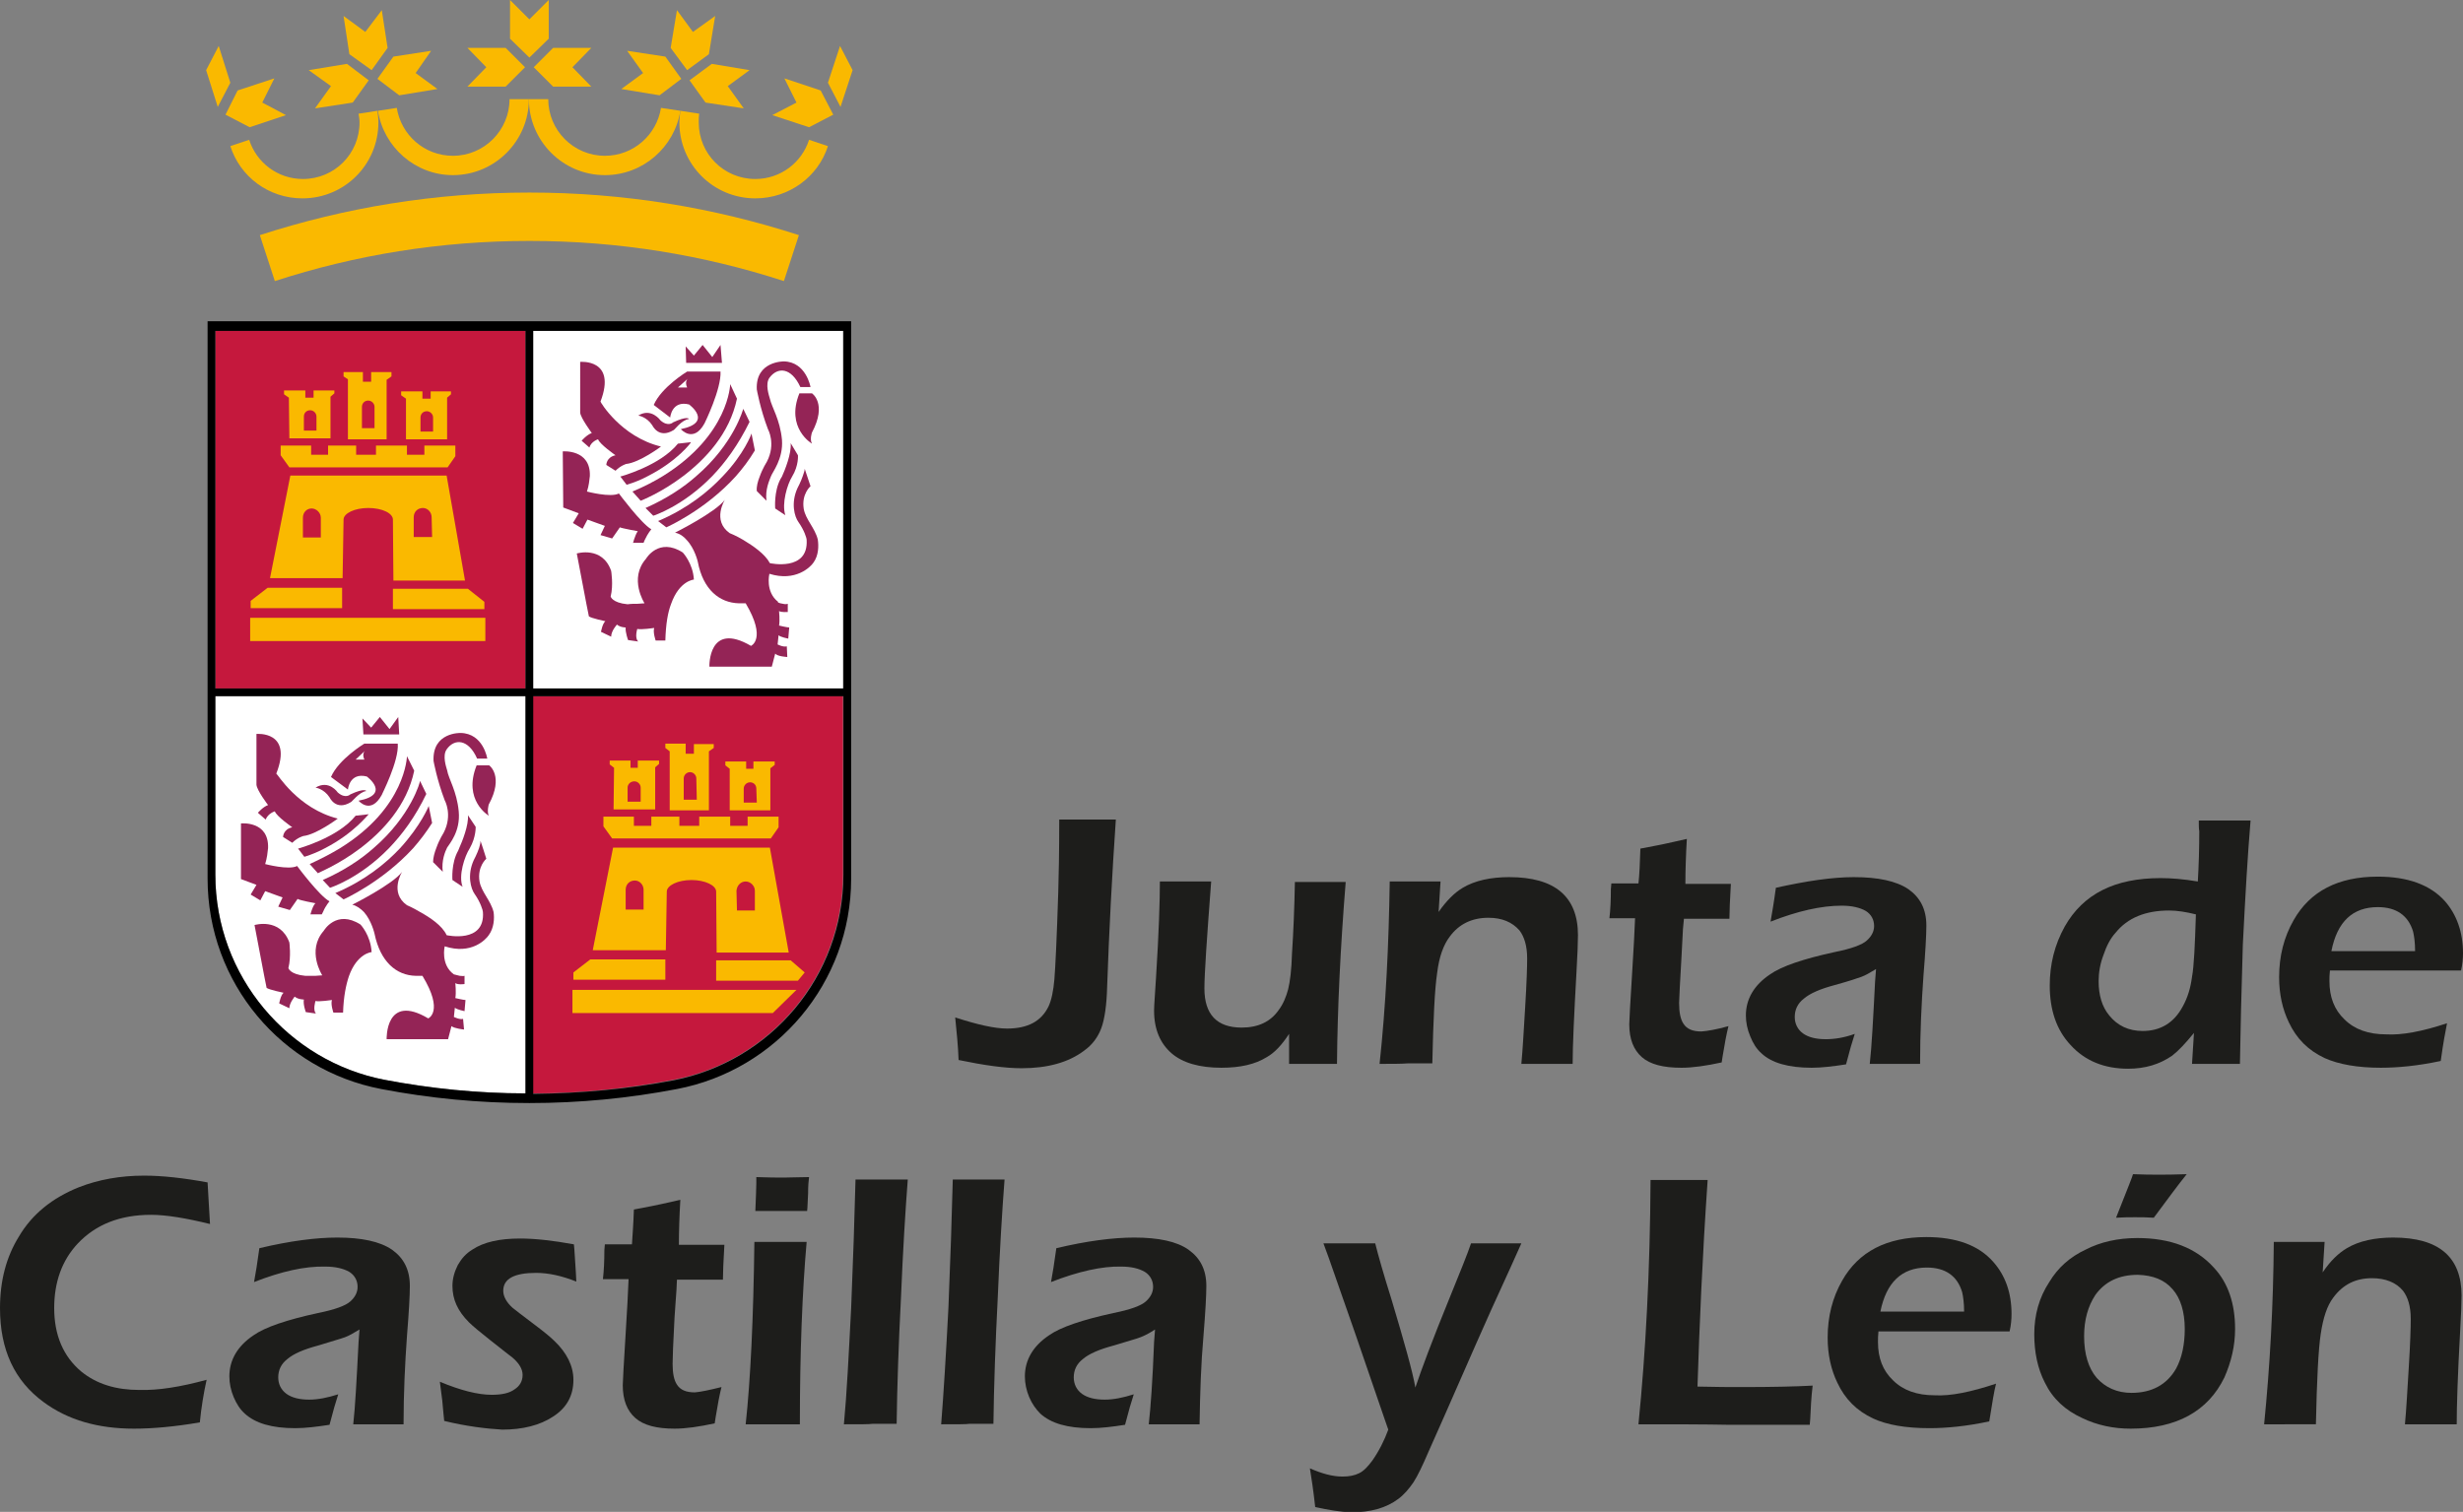 <?xml version="1.0" encoding="UTF-8"?>
<!-- Generator: Adobe Illustrator 24.1.1, SVG Export Plug-In . SVG Version: 6.00 Build 0)  -->
<svg xmlns="http://www.w3.org/2000/svg" xmlns:xlink="http://www.w3.org/1999/xlink" version="1.1" id="Capa_1" x="0px" y="0px" viewBox="0 0 509 312.5" style="enable-background:new 0 0 509 312.5;" xml:space="preserve">
<rect x="0" y="0" width="509" height="312.5" fill="#808080" stroke="none"/>
<style type="text/css">
	.st0{fill:#C5183D;}
	.st1{fill:#FFFFFF;}
	.st2{fill-rule:evenodd;clip-rule:evenodd;fill:#942456;}
	.st3{fill-rule:evenodd;clip-rule:evenodd;fill:#FAB900;}
	.st4{fill:#FAB900;}
	.st5{fill:#1D1D1B;}
</style>
<rect x="44.5" y="68.3" class="st0" width="64.1" height="74"></rect>
<rect x="110.1" y="68.3" class="st1" width="64.1" height="74"></rect>
<path class="st0" d="M110.1,143.9V226c9.9,0,19.6-1,29-2.8c20-3.8,35.1-21.4,35.1-42.5v-36.9"></path>
<path class="st1" d="M108.6,226v-82.2H44.5v36.9c0,21.1,15.1,38.6,35,42.5C89,225,98.7,226,108.6,226"></path>
<path class="st2" d="M65.2,201.7L65.2,201.7c0.4,0,0.9-0.1,1.4-0.1c0,0-3.3-5.1,0.3-9.2c0,0,2.6-4.5,7.6-1.3c0,0,2.1,2.2,2.3,5.7  c0,0-3,0.2-4.7,5c-0.6,1.8-1.1,4.2-1.2,7.5h-2c0,0-0.6-1.7-0.3-2.6c0,0-2.7,0.4-3.4,0.2c0,0-0.6,1.9,0.1,2.6l-2.1-0.3  c0,0-0.6-1.6-0.4-2.6c0,0-1.2,0-1.9-0.6c0,0-1.1,1.3-1.1,2.4l-2.1-1c0,0,0.3-1.7,0.9-2.2c0,0-2.9-0.6-3.5-1l-0.5-2.5l-2-10.5  c0,0,5.3-1.6,7.2,3.6c0,0,0.4,2.9-0.2,5.3c0,0,0.3,1.3,3.5,1.6C63.7,201.7,64.3,201.7,65.2,201.7"></path>
<path class="st2" d="M64.3,188.5c0.2-0.6,0.5-1.5,0.9-1.8c0,0-3.3-0.6-3.7-0.9l-1.6,2.3l-2.4-0.7l0.9-1.9l-3.6-1.3l-1,1.9l-2-1.2  l1.2-2l-3.2-1.2v-11.5c0,0,5.8-0.6,5.6,5.1c-0.1,0.9-0.2,2-0.6,3.3c0,0,4.9,1.3,6.6,0.4c0,0,4.6,6.2,6.7,7.3c0,0-0.8,0.9-1.3,2.1  c-0.1,0.2-0.2,0.4-0.3,0.6h-2.3C64.1,189.1,64.2,188.9,64.3,188.5"></path>
<path class="st2" d="M67.2,175.3c-1.3,0.7-2.7,1.3-4.3,1.8l-1.3-1.7c0,0,8.2-2.2,11.9-6.8l2.7-0.3C76.1,168.3,73.2,172.2,67.2,175.3  "></path>
<path class="st2" d="M74.5,175.3c4.6-3.5,9.6-8.8,11.1-16l-1.5-3c0,0-0.2,10.6-13.8,19c-1.8,1.1-3.9,2.2-6.3,3.3l1.7,1.9  C65.7,180.4,69.9,178.8,74.5,175.3"></path>
<path class="st2" d="M77.2,175.3L77.2,175.3c-2.7,2.4-6.2,4.7-10.5,6.6l1.5,1.6c0,0,6.1-1.9,12.2-8.2c2.7-2.8,5.4-6.4,7.7-11.2  l-1.3-2.7C86.9,161.4,85,168.6,77.2,175.3"></path>
<path class="st2" d="M82.7,175.3c-3,3.2-7.3,6.7-13.4,9.3l1.7,1.3c0,0,7.9-3.5,14.4-10.6c1.4-1.6,2.7-3.3,3.9-5.2l-0.7-3.5  C88.6,166.6,87,170.6,82.7,175.3"></path>
<path class="st2" d="M94.8,167.7c-0.4-4.2-2.1-6.7-2.4-8.5c-0.2-0.7-1-3-0.1-4.3c1.6-2.3,4.5-2.2,6.3,1.9h2.1c0,0-0.8-5.2-5.5-5.3  c0,0-5.9-0.2-5.6,5.8c0,0,0.7,3.9,2.3,8.1c0,0,1.7,3-0.2,6.7c0,0-0.9,1.4-1.5,3.1c-0.4,1-0.7,2.1-0.7,3l2,2c-0.3-2.3,0.5-4.2,0.9-5  C92.9,174.4,95.2,171.8,94.8,167.7"></path>
<path class="st2" d="M95.6,183.3l-2.1-1.4c0,0-0.3-3.5,1.2-6.1c0,0,0.1-0.2,0.2-0.5c0.6-1.3,2-4.8,1.8-6.8l1.6,2.4  c0,0,0.1,2.1-1.2,4.4C96,177,94.7,181,95.6,183.3"></path>
<path class="st2" d="M95,201.7L95,201.7c0.4,0,0.7,0.1,1,0v1.7c0,0-1.4,0.2-1.9-0.2c0,0,0.2,2,0,3.1c0,0,1.7,0.4,2.1,0.4l-0.2,2.3  c0,0-1.5-0.3-2-0.7l-0.2,1.9c0,0,1.2,0.6,1.9,0.4l0.2,2.2c0,0-2-0.2-2.6-0.7l-0.7,2.7H79.9c0,0-0.3-9.6,8.6-4.3c0,0,3.3-1.4-1.2-8.8  c0,0-0.6,0-1.4,0c-4-0.1-7.3-2.9-8.5-8.7c0,0-0.6-2.7-2.2-4.5c-0.7-0.7-1.5-1.3-2.4-1.5c0,0,8.4-4.2,10.3-6.8c0,0-2.7,4.3,1,6.9  c0,0,1.2,0.5,2.7,1.4c2,1.1,4.6,2.8,5.5,4.8c0,0,8,1.8,7.5-4.8c0-0.3-0.5-2-1.7-3.7c-0.8-1.1-1.6-3.9-0.2-7c0,0,0.7-1.3,1.1-2.5  c0.2-0.6,0.3-1.1,0.3-1.5l0.5,1.5l0.7,2.2c0,0-1.9,1.6-1.4,4.7c0.4,2.2,2.3,3.9,2.9,6.3c0.2,1.3,0.1,3.3-1,4.8  c-0.6,0.9-3.6,4.1-9.1,2.3c0,0-0.9,3.8,1.9,5.8C93.9,201.4,94.5,201.6,95,201.7"></path>
<path class="st2" d="M98.5,158.2l2.6,0c0,0,3.1,2.2-0.1,8.1c0,0-0.4,1.4,0,2.3C101,168.6,95.6,165.4,98.5,158.2"></path>
<path class="st2" d="M69.8,169.2c0,0-4.4,3.3-7.1,3.6c0,0-1.2,0.3-2.3,1.4l-1.9-1.2c0,0,0-1.6,1.9-2c0,0-3.3-2.3-3.6-3.3  c0,0-1.4,0.4-1.9,1.7l-1.6-1.4c0,0,1-1.2,2.1-1.6c0,0-2.3-3-2.4-4.2v-10.5c0,0,7.6-0.7,4.1,8.2C57.3,159.9,61.5,167.1,69.8,169.2"></path>
<path class="st2" d="M75.7,163.5c0,0-0.3-0.7-3.3,0.7c0,0-1,1-2.6-0.4c0,0-1.8-2.7-4.6-1c0,0,1.7,0.2,2.9,2c0,0,1.3,2.9,4.4,1  C72.6,165.9,74.2,163.7,75.7,163.5"></path>
<path class="st2" d="M75.3,157h-1.8l1.9-1.8C75.3,155.3,74.8,155.9,75.3,157 M82.2,153.7h-6.9c0,0-5.3,3.2-6.9,6.9l3.5,2.6  c0,0,0.3-3.6,3.9-2.7c0,0,5.1,3.7-1.7,5c0,0,2.5,3,4.8-1.2C78.8,164.4,82.5,157.3,82.2,153.7z"></path>
<polyline class="st2" points="75.1,151.8 74.9,148.5 76.7,150.4 78.5,148.2 80.5,150.7 82.3,148.2 82.5,151.8 "></polyline>
<path class="st2" d="M131.8,124.8L131.8,124.8c0.5,0,0.9-0.1,1.4-0.1c0,0-3.3-5.1,0.3-9.2c0,0,2.6-4.5,7.6-1.3c0,0,2.1,2.2,2.3,5.6  c0,0-3,0.2-4.7,5c-0.7,1.8-1.1,4.2-1.2,7.6h-2c0,0-0.6-1.7-0.3-2.6c0,0-2.7,0.4-3.5,0.2c0,0-0.6,1.9,0.2,2.6l-2.1-0.3  c0,0-0.6-1.6-0.5-2.6c0,0-1.1,0-1.8-0.6c0,0-1.2,1.3-1.2,2.5l-2.1-1c0,0,0.3-1.7,0.9-2.2c0,0-2.9-0.6-3.4-1l-0.5-2.5l-2-10.5  c0,0,5.3-1.6,7.1,3.6c0,0,0.5,2.9-0.1,5.3c0,0,0.3,1.3,3.5,1.6C130.4,124.8,131.1,124.8,131.8,124.8"></path>
<path class="st2" d="M131,111.6c0.2-0.6,0.5-1.4,0.8-1.8c0,0-3.3-0.6-3.7-0.8l-1.6,2.3l-2.4-0.7l0.9-1.9l-3.6-1.3l-1,1.9l-2-1.2  l1.2-2l-3.2-1.2l-0.1-11.6c0,0,5.8-0.5,5.6,5.1v0c-0.1,0.9-0.2,2-0.6,3.2c0,0,4.9,1.3,6.6,0.4c0,0,4.6,6.2,6.7,7.4  c0,0-0.7,0.8-1.3,2.1v0c-0.1,0.2-0.2,0.4-0.3,0.7h-2.3C130.9,112.2,130.9,112,131,111.6"></path>
<path class="st2" d="M133.9,98.4c-1.3,0.7-2.7,1.3-4.4,1.8l-1.3-1.7c0,0,8.2-2.2,11.9-6.8l2.7-0.3C142.9,91.4,140,95.3,133.9,98.4"></path>
<path class="st2" d="M141.2,98.4c4.6-3.5,9.6-8.8,11.1-16l-1.4-3c0,0-0.2,10.5-13.9,19c-1.8,1.1-3.9,2.2-6.3,3.2l1.7,1.9  C132.4,103.5,136.6,101.9,141.2,98.4"></path>
<path class="st2" d="M143.9,98.4L143.9,98.4c-2.7,2.4-6.2,4.7-10.5,6.6l1.6,1.6c0,0,6.1-1.9,12.2-8.2c2.7-2.8,5.4-6.5,7.7-11.2  l-1.3-2.7C153.6,84.5,151.7,91.7,143.9,98.4"></path>
<path class="st2" d="M149.4,98.4c-3,3.2-7.3,6.7-13.4,9.3l1.7,1.3c0,0,8-3.5,14.4-10.6c1.4-1.6,2.7-3.3,3.9-5.3l-0.7-3.5  C155.3,89.7,153.8,93.8,149.4,98.4"></path>
<path class="st2" d="M161.6,90.9c-0.4-4.2-2.1-6.7-2.5-8.5c-0.2-0.7-1-3-0.1-4.3c1.7-2.3,4.5-2.2,6.4,1.9h2.1c0,0-0.9-5.2-5.5-5.3  c0,0-5.9-0.1-5.6,5.8c0,0,0.7,4,2.3,8.2c0,0,1.7,3-0.2,6.7c0,0-0.9,1.4-1.5,3.1c-0.4,1-0.7,2.1-0.6,3l2,2c-0.3-2.3,0.6-4.2,0.9-5  C159.6,97.6,161.9,94.9,161.6,90.9"></path>
<path class="st2" d="M162.3,106.5l-2.1-1.4c0,0-0.3-3.5,1.1-6.1c0,0,0.1-0.2,0.3-0.5c0.6-1.3,2-4.8,1.8-6.9l1.5,2.5  c0,0,0.2,2.1-1.2,4.4C162.7,100.1,161.5,104.1,162.3,106.5"></path>
<path class="st2" d="M161.8,124.8L161.8,124.8c0.4,0.1,0.7,0.1,1,0v1.7c0,0-1.4,0.1-1.8-0.2c0,0,0.2,2,0,3c0,0,1.7,0.4,2.1,0.4  l-0.2,2.3c0,0-1.6-0.3-2-0.7l-0.2,1.9c0,0,1.1,0.6,1.9,0.4l0.1,2.2c0,0-2-0.1-2.5-0.7l-0.7,2.7h-12.9c0,0-0.3-9.5,8.6-4.3  c0,0,3.3-1.4-1.1-8.8c0,0-0.6,0-1.4,0c-4-0.1-7.4-2.8-8.5-8.6c0,0-0.6-2.7-2.3-4.5v0c-0.6-0.7-1.4-1.3-2.4-1.5c0,0,8.4-4.2,10.3-6.8  c0,0-2.7,4.3,1,6.9c0,0,1.3,0.5,2.8,1.4c2,1.2,4.5,2.9,5.5,4.8c0,0,8,1.8,7.6-4.8v0c0-0.4-0.5-2-1.7-3.7c-0.8-1.1-1.6-3.9-0.2-7  c0,0,0.7-1.3,1.1-2.5c0.2-0.6,0.4-1.1,0.4-1.5l0.5,1.5l0.7,2.1c0,0-1.9,1.6-1.4,4.7c0.4,2.2,2.3,3.9,2.9,6.3  c0.2,1.3,0.2,3.3-0.9,4.8c-0.6,0.9-3.7,4-9.1,2.3c0,0-0.9,3.7,1.8,5.8C160.6,124.5,161.1,124.7,161.8,124.8"></path>
<path class="st2" d="M165.2,81.3l2.6,0c0,0,3.2,2.1,0,8.1c0,0-0.5,1.4,0,2.3C167.8,91.7,162.3,88.5,165.2,81.3"></path>
<path class="st2" d="M136.6,92.3c0,0-4.4,3.3-7.2,3.6c0,0-1.1,0.3-2.2,1.4l-1.9-1.2c0,0,0-1.6,1.9-2c0,0-3.3-2.3-3.6-3.3  c0,0-1.4,0.4-1.8,1.7l-1.6-1.4c0,0,1-1.2,2.1-1.6c0,0-2.3-3.1-2.4-4.2V74.8c0,0,7.6-0.7,4.2,8.2C124,83,128.3,90.3,136.6,92.3"></path>
<path class="st2" d="M142.4,86.6c0,0-0.3-0.7-3.3,0.7c0,0-1,1-2.6-0.4c0,0-1.9-2.7-4.6-1c0,0,1.7,0.2,2.9,2c0,0,1.3,2.9,4.4,1  C139.3,89,140.8,86.8,142.4,86.6"></path>
<path class="st2" d="M142,80.1h-1.9l2-1.8C142,78.4,141.5,79,142,80.1 M148.9,76.8H142c0,0-5.3,3.2-6.9,6.9l3.4,2.6  c0,0,0.3-3.6,3.9-2.7c0,0,5.1,3.7-1.7,5.1c0,0,2.6,3,4.9-1.2C145.6,87.5,149.1,80.4,148.9,76.8z"></path>
<polyline class="st2" points="141.8,75 141.7,71.6 143.4,73.5 145.2,71.3 147.2,73.8 148.9,71.3 149.2,75 "></polyline>
<path class="st3" d="M126.8,167.3h8.6v-8.7l0.8-0.7v-0.7h-4.4v1.5h-1.5v-1.5l-4.3,0v0.8l0.9,0.7 M132.4,162.8c0-0.7-0.6-1.3-1.3-1.3  c-0.8,0-1.4,0.6-1.4,1.3v2.9h2.7V162.8z M124.7,168.8h6.3v1.9h3.6v-1.9h5.8v1.9h4.1v-1.9h6.4v1.9h3.6v-1.9h6.4v2.2l-1.6,2.3h-32.8  l-1.8-2.5V168.8z M137.6,153.7l4.1,0v2.1l1.7,0v-2h4.1v0.8l-1,0.7v12.2h-8.1v-12.2l-0.9-0.7V153.7z M143.9,160.9  c0-0.7-0.6-1.3-1.3-1.3c-0.7,0-1.3,0.6-1.3,1.3v4.4h2.7L143.9,160.9z M150.7,167.5h8.5v-8.7l0.9-0.7v-0.7h-4.4v1.5h-1.5v-1.5l-4.3,0  v0.8l0.9,0.7V167.5z M156.3,163c0-0.8-0.6-1.3-1.3-1.3c-0.7,0-1.3,0.6-1.3,1.3v2.9h2.7L156.3,163z M148.1,196.9h14.9l-3.9-21.7  h-32.4l-4.2,21.2h15.1l0.2-12.1c0-1.3,2.3-2.4,5.1-2.4s5.1,1.1,5.1,2.4L148.1,196.9z M122,198.3h15.5v4.2h-19V201L122,198.3z   M163.4,198.5H148v4.2h16.9l1.4-1.7L163.4,198.5z M133,183.9c0-1-0.8-1.9-1.8-1.9c-1.1,0-1.9,0.8-1.9,1.9v4.1h3.7V183.9z M156,184.1  c0-1-0.9-1.9-1.9-1.9c-1,0-1.8,0.8-1.9,1.9l0.1,4.1l3.7,0V184.1z M159.7,209.4l4.9-4.8h-46.3v4.8H159.7z"></path>
<path class="st3" d="M59.8,90.6h8.5V82l0.8-0.7v-0.6h-4.3v1.5h-1.7v-1.5l-4.4,0v0.8l1,0.7 M65.4,86.1c0-0.7-0.6-1.3-1.3-1.3  c-0.8,0-1.3,0.6-1.3,1.3V89h2.6V86.1z M58,92.1h6.3V94h3.5v-1.9h5.8V94h4.1v-1.9h6.4V94h3.6v-1.9h6.4v2.2l-1.6,2.3H59.8L58,94.1  L58,92.1z M71,76.9h4v2h1.7v-2l4.2,0v0.9l-1,0.7v12.3h-8V78.4L71,77.8V76.9z M77.4,84.1c0-0.7-0.6-1.3-1.3-1.3  c-0.8,0-1.3,0.6-1.3,1.3v4.4h2.6V84.1z M83.9,90.8h8.5v-8.6l0.8-0.7v-0.6H89v1.5h-1.7v-1.5l-4.4,0v0.8l1,0.7L83.9,90.8z M89.5,86.3  c0-0.7-0.6-1.3-1.3-1.3c-0.8,0-1.3,0.6-1.3,1.3v2.9h2.6V86.3z M81.3,120h14.8l-3.8-21.7H60l-4.2,21.2h15l0.2-12.1  c0-1.3,2.3-2.4,5.1-2.4c2.9,0,5.1,1.1,5.1,2.4L81.3,120z M55.3,121.5h15.4v4.2H51.8v-1.5L55.3,121.5z M96.7,121.7H81.2v4.2h18.9  v-1.5L96.7,121.7z M66.3,107c0-1-0.9-1.9-1.9-1.9c-1,0-1.8,0.8-1.8,1.9v4.1l3.7,0V107z M89.2,106.9c0-1-0.8-1.9-1.8-1.9  c-1.1,0-1.9,0.8-1.9,1.9v4.1h3.8L89.2,106.9z M51.7,127.7h48.6v4.8H51.7V127.7z"></path>
<path d="M139.2,223.3L139.2,223.3c-9.4,1.8-19.1,2.7-29,2.8v-82.2h64.1v36.9C174.3,201.9,159.2,219.4,139.2,223.3 M44.5,180.8v-36.9  h64.1V226c-9.9,0-19.6-1-29.1-2.8C59.6,219.4,44.5,201.8,44.5,180.8z M108.6,68.4v73.9H44.5V68.4H108.6z M174.3,68.4v73.9h-64.1  V68.4H174.3z M42.9,66.4v115.2c0,21.6,15.4,39.6,35.9,43.5c9.9,1.9,20.1,2.9,30.6,2.9c10.4,0,20.6-1,30.5-2.9v0  c20.5-3.9,36-21.9,36-43.5V66.4H42.9z"></path>
<path class="st4" d="M109.4,49.8c-18.4,0-36,2.9-52.6,8.3l-3.1-9.5c17.6-5.7,36.2-8.8,55.7-8.8s38.1,3.1,55.7,8.8l-3.1,9.5  C145.4,52.7,127.8,49.8,109.4,49.8"></path>
<path class="st4" d="M171.1,30.2c-2,6.3-8,10.8-15,10.8c-8.7,0-15.7-7-15.7-15.7c0-0.8,0.1-1.6,0.2-2.4l3.9,0.6  c-0.1,0.6-0.1,1.2-0.1,1.8c0,6.5,5.2,11.7,11.7,11.7c5.2,0,9.6-3.4,11.1-8.1L171.1,30.2"></path>
<path class="st4" d="M140.6,22.9c-1.2,7.5-7.7,13.3-15.6,13.3c-8.7,0-15.7-7.1-15.7-15.7h4v0c0,6.4,5.2,11.7,11.7,11.7  c5.9,0,10.7-4.3,11.6-9.9L140.6,22.9"></path>
<path class="st4" d="M78.1,22.9c1.2,7.5,7.7,13.3,15.5,13.3c8.7,0,15.7-7.1,15.7-15.7h-4v0c0,6.4-5.2,11.7-11.7,11.7  c-5.9,0-10.7-4.3-11.6-9.9L78.1,22.9"></path>
<path class="st4" d="M47.6,30.2c2,6.3,7.9,10.8,14.9,10.8c8.7,0,15.7-7,15.7-15.7c0-0.8-0.1-1.6-0.2-2.4H78l-3.9,0.6  c0.1,0.6,0.2,1.2,0.2,1.8c0,6.5-5.2,11.7-11.7,11.7c-5.2,0-9.6-3.4-11.1-8.1"></path>
<polyline class="st4" points="110.3,13.9 114.3,9.9 122.2,9.9 118.3,13.9 122.2,17.9 114.3,17.9 "></polyline>
<polyline class="st4" points="173.7,22.1 171.1,17.1 173.6,9.5 176.2,14.5 "></polyline>
<polyline class="st4" points="172.2,23.7 169.6,18.7 162.1,16.2 164.6,21.2 159.6,23.8 167.2,26.3 "></polyline>
<polyline class="st4" points="140.8,16.3 136.3,19.7 128.4,18.4 132.9,15.1 129.6,10.5 137.5,11.7 "></polyline>
<polyline class="st4" points="142.5,16.6 147.1,13.2 154.9,14.5 150.4,17.8 153.7,22.4 145.8,21.2 "></polyline>
<polyline class="st4" points="142,14.5 138.6,9.9 139.9,2.1 143.2,6.6 147.8,3.3 146.5,11.2 "></polyline>
<polyline class="st4" points="109.4,11.9 105.4,8 105.4,0 109.4,4 113.4,0 113.4,8 "></polyline>
<polyline class="st4" points="108.5,13.9 104.5,9.9 96.6,9.9 100.5,13.9 96.6,17.9 104.5,17.9 "></polyline>
<polyline class="st4" points="45,22.1 47.6,17.1 45.2,9.5 42.6,14.5 "></polyline>
<polyline class="st4" points="46.6,23.7 49.1,18.7 56.7,16.2 54.2,21.2 59.1,23.8 51.6,26.3 "></polyline>
<polyline class="st4" points="78,16.3 82.5,19.7 90.4,18.4 85.9,15.1 89.1,10.5 81.3,11.7 "></polyline>
<polyline class="st4" points="76.2,16.6 71.7,13.2 63.8,14.5 68.4,17.8 65.1,22.4 72.9,21.2 "></polyline>
<polyline class="st4" points="76.8,14.5 80.1,9.9 78.9,2.1 75.5,6.6 71,3.3 72.2,11.2 "></polyline>
<g>
	<g>
		<path class="st5" d="M42.7,285.2c-0.6,2.7-1.1,5.7-1.4,8.8c-5.2,0.9-9.8,1.3-13.6,1.3c-7.5,0-13.7-1.8-18.7-5.5    c-6-4.4-9-10.8-9-19.4c0-5.7,1.3-10.6,3.9-14.8c2.7-4.6,6.9-8,12.4-10.2c4.1-1.6,8.6-2.4,13.5-2.4c3.8,0,8.2,0.5,13.1,1.4    c0.1,2.1,0.3,5,0.5,8.6c-4.9-1.2-9-1.9-12.2-1.9c-6.4,0-11.4,2-15.1,5.9c-3.3,3.5-4.9,8-4.9,13.4c0,5.6,1.9,10,5.6,13.1    c3.2,2.6,7.2,3.8,12,3.8C32.7,287.4,37.2,286.7,42.7,285.2"></path>
		<path class="st5" d="M52.5,265c0.3-1.6,0.7-4,1.1-7c6.3-1.5,11.7-2.2,16.1-2.2c5,0,8.8,0.8,11.3,2.5c2.4,1.7,3.7,4.1,3.7,7.5    c0,2-0.2,5.5-0.6,10.4c-0.4,5.6-0.7,11.7-0.7,18.2c-1.8,0-3.5,0-5.1,0c-1.6,0-3.4,0-5.3,0c0.4-3.5,0.7-9.2,1.1-17l0.2-2.6    c-1.3,0.8-2.2,1.3-3,1.6c-0.8,0.3-2.6,0.8-5.5,1.7c-3,0.8-5.1,1.7-6.4,2.8c-1.3,1-1.9,2.3-1.9,3.8c0,1.4,0.6,2.6,1.7,3.4    c1.1,0.8,2.7,1.2,4.7,1.2c1.8,0,3.8-0.4,6-1.1c-0.5,1.5-1.1,3.6-1.8,6.3c-2.6,0.4-5,0.7-7.1,0.7c-4.8,0-8.2-1-10.4-3    c-1-0.9-1.7-2-2.3-3.4c-0.6-1.4-0.9-2.9-0.9-4.3c0-3.4,1.7-6.3,5-8.5c2.4-1.7,6.9-3.2,13.3-4.6c3.5-0.7,5.7-1.5,6.7-2.4    c1-0.9,1.5-1.9,1.5-3c0-1.3-0.6-2.4-1.7-3.1c-1.2-0.7-2.9-1.1-5-1.1C63,261.7,58.1,262.8,52.5,265"></path>
		<path class="st5" d="M91.8,293.7c-0.1-0.7-0.2-2.2-0.4-4.2c-0.2-1.3-0.3-2.6-0.5-3.9c4.3,1.8,7.9,2.7,10.7,2.7    c2,0,3.6-0.3,4.7-1.1c1.1-0.7,1.7-1.7,1.7-3c0-1.2-0.7-2.4-2.1-3.6c-0.3-0.2-1.8-1.4-4.6-3.6c-2-1.6-3.5-2.8-4.4-3.7    c-2.3-2.3-3.4-4.7-3.4-7.5c0-1.5,0.4-2.9,1.1-4.3c0.8-1.4,1.7-2.4,3-3.2c2.4-1.6,5.7-2.3,9.9-2.3c3,0,6.7,0.4,11.1,1.2l0.1,1.1    c0.1,1.9,0.3,4.1,0.4,6.6c-3-1.2-5.8-1.8-8.3-1.8c-4.5,0-6.8,1.2-6.8,3.7c0,1.2,0.7,2.4,1.9,3.5c0.5,0.4,1.9,1.5,4.3,3.3    c2,1.5,3.5,2.7,4.4,3.6c2.5,2.4,3.9,5.1,3.9,8c0,3.3-1.4,5.8-4.2,7.6c-2.7,1.8-6.3,2.7-10.5,2.7    C100.4,295.3,96.3,294.8,91.8,293.7"></path>
		<path class="st5" d="M149.1,286.7c-0.4,1.6-0.8,3.7-1.2,6.2l-0.2,1.3c-3.2,0.7-6,1.1-8.3,1.1c-3.7,0-6.4-0.7-8.1-2.2    c-1.7-1.5-2.6-3.7-2.6-6.8c0-0.7,0.2-4.2,0.6-10.7c0.3-4.8,0.5-8.5,0.6-11.2h-5.3c0.2-1.7,0.3-3.7,0.3-6l0.1-1.2h5.6    c0.1-1.7,0.3-4.1,0.4-7.2l1.6-0.3c2.7-0.5,5.4-1.1,8-1.7c-0.2,3.4-0.3,6.5-0.3,9.3h9.4c-0.2,3.4-0.3,5.8-0.3,7.2h-9.5l-0.1,2.1    l-0.4,5.7c-0.3,5.4-0.4,8.7-0.4,9.6c0,2,0.3,3.4,0.9,4.3c0.7,1.1,1.9,1.6,3.7,1.6C144.8,287.7,146.7,287.3,149.1,286.7"></path>
		<path class="st5" d="M156.1,250.3c0.1-2.7,0.2-4.7,0.2-5.7c0-0.2,0-0.6,0-1.3c2.4,0.1,4.3,0.1,5.8,0.1c1.5,0,3.2-0.1,5.1-0.1    c-0.1,0.7-0.2,1.8-0.2,3.4c-0.1,1.6-0.1,2.8-0.2,3.6c-2.2,0-3.9,0-5.1,0C160.4,250.3,158.6,250.3,156.1,250.3 M154.1,294.4    c1-9.2,1.6-21.8,1.8-37.7c2.4,0,4.2,0,5.4,0c1.2,0,3,0,5.4,0c-0.9,10.2-1.4,22.8-1.4,37.7c-2.4,0-4.2,0-5.4,0    C158.8,294.4,156.8,294.4,154.1,294.4z"></path>
		<path class="st5" d="M174.4,294.4c0.6-6.3,1-14.4,1.5-24.1c0.4-9.7,0.7-18.5,0.9-26.5c2.7,0,4.5,0,5.6,0c1.1,0,2.9,0,5.2,0    c-0.5,6.5-1,14.6-1.4,24.3c-0.5,9.7-0.8,18.5-0.9,26.2c-2.2,0-3.8,0-5,0C179.7,294.4,177.7,294.4,174.4,294.4"></path>
		<path class="st5" d="M194.5,294.4c0.5-6.3,1-14.4,1.5-24.1c0.4-9.7,0.7-18.5,0.9-26.5c2.6,0,4.5,0,5.6,0s2.9,0,5.1,0    c-0.5,6.5-1,14.6-1.4,24.3c-0.5,9.7-0.8,18.5-0.9,26.2c-2.2,0-3.9,0-5,0C199.8,294.4,197.8,294.4,194.5,294.4"></path>
		<path class="st5" d="M217.2,265c0.3-1.6,0.7-4,1.1-7c6.3-1.5,11.7-2.2,16.1-2.2c5,0,8.8,0.8,11.2,2.5c2.4,1.7,3.7,4.1,3.7,7.5    c0,2-0.2,5.5-0.6,10.4c-0.5,5.6-0.7,11.7-0.8,18.2c-1.8,0-3.5,0-5.1,0c-1.6,0-3.5,0-5.4,0c0.4-3.5,0.8-9.2,1.1-17l0.2-2.6    c-1.2,0.8-2.2,1.3-3,1.6c-0.7,0.3-2.6,0.8-5.5,1.7c-3,0.8-5.1,1.7-6.4,2.8c-1.3,1-1.9,2.3-1.9,3.8c0,1.4,0.6,2.6,1.7,3.4    c1.1,0.8,2.7,1.2,4.7,1.2c1.8,0,3.8-0.4,6-1.1c-0.5,1.5-1.1,3.6-1.8,6.3c-2.6,0.4-4.9,0.7-7.1,0.7c-4.8,0-8.2-1-10.4-3    c-0.9-0.9-1.7-2-2.3-3.4c-0.6-1.4-0.9-2.9-0.9-4.3c0-3.4,1.7-6.3,5-8.5c2.4-1.7,6.9-3.2,13.3-4.6c3.5-0.7,5.7-1.5,6.7-2.4    c1-0.9,1.5-1.9,1.5-3c0-1.3-0.6-2.4-1.7-3.1c-1.2-0.7-2.8-1.1-4.9-1.1C227.8,261.7,222.8,262.8,217.2,265"></path>
	</g>
	<path class="st5" d="M271.8,311.5c-0.4-3.6-0.8-6.2-1.1-8c2.5,1.1,4.7,1.7,6.7,1.7c1.4,0,2.5-0.2,3.5-0.7c1-0.5,1.8-1.4,2.7-2.6   c1.4-2,2.5-4.2,3.3-6.4l-0.8-2.3c-4.3-12.6-8.1-23.6-11.5-33.2l-1.1-3c2.7,0,4.6,0,5.5,0c1.1,0,2.9,0,5.2,0   c0.6,2.4,1.7,6.3,3.4,11.7c2.6,8.7,4.3,14.7,4.9,18.1c1.2-3.6,3.5-9.8,7.1-18.6c2.2-5.4,3.7-9.1,4.4-11.2c2.4,0,4.1,0,5,0   c0.9,0,2.7,0,5.4,0c-0.8,1.8-2.9,6.5-6.3,13.9c-4,8.9-8.2,18.7-12.9,29.2c-1.2,2.8-2.2,4.9-3.1,6.3c-0.9,1.3-1.9,2.5-3.1,3.4   c-2.5,1.9-5.8,2.8-9.8,2.8C277,312.5,274.5,312.1,271.8,311.5"></path>
	<g>
		<path class="st5" d="M338.6,294.4c1.5-15,2.4-31.8,2.5-50.5c2.7,0,4.7,0,6,0c1.2,0,3.2,0,5.8,0c-1.1,16-1.7,30.2-2.1,42.7    c3.8,0.1,6.9,0.1,9.4,0.1c5.9,0,10.7-0.1,14.4-0.3c-0.3,2.5-0.4,4.7-0.5,6.9l-0.1,1.2c-6.5,0-12.1,0-16.8,0    C352.2,294.4,346.1,294.4,338.6,294.4"></path>
		<path class="st5" d="M388.6,271.1h17.3c0-1.8-0.2-3.1-0.4-4c-1-3.4-3.5-5.1-7.3-5.1C393,262,389.8,265.1,388.6,271.1 M412.5,286    c-0.4,1.5-0.8,4.1-1.4,7.8c-4.7,1-8.8,1.4-12.4,1.4c-4.9,0-8.8-0.7-11.6-2c-3.4-1.6-5.8-4-7.4-7.4c-1.3-2.7-2-5.8-2-9.3    c0-4.4,1-8.3,3-11.8c3.4-6,9.2-9,17.4-9c6.2,0,10.8,1.7,13.8,5.1c2.5,2.8,3.8,6.4,3.8,10.8c0,1.1-0.1,2.3-0.4,3.6h-27.1    c-0.1,0.8-0.1,1.6-0.1,2.2c0,3.3,1,5.9,3.1,7.9c2.1,2.1,5,3.1,8.6,3.1C403.1,288.6,407.4,287.7,412.5,286z"></path>
		<path class="st5" d="M437.3,251.7c2.3-5.8,3.5-8.8,3.5-9c2.2,0.1,3.9,0.1,5.3,0.1c1.3,0,3.3,0,5.8-0.1c-1.7,2.1-3.9,5.1-6.8,9    c-1.4-0.1-2.7-0.1-3.9-0.1C440.1,251.6,438.8,251.6,437.3,251.7 M441.8,263.5c-3.9,0-6.8,1.4-8.8,4.2c-1.5,2.3-2.3,5.1-2.3,8.5    c0,3.7,0.9,6.6,2.6,8.6c1.8,2,4.2,3.1,7.2,3.1c4.2,0,7.3-1.7,9.2-5c1.2-2.2,1.8-5,1.8-8.2c0-3.6-0.9-6.4-2.5-8.2    C447.3,264.5,444.9,263.6,441.8,263.5z M441.7,255.9c6.8,0,12.1,2,15.8,6.1c3,3.2,4.4,7.5,4.4,12.7c0,3.5-0.8,6.8-2.2,10    c-3.4,7-9.9,10.6-19.4,10.6c-3.5,0-6.9-0.7-10-2.2c-3.5-1.6-6.1-4-7.7-7.3c-1.5-2.9-2.2-6.3-2.2-10c0-4,1-7.6,3.1-10.8    c1.8-3,4.3-5.2,7.5-6.7C434.1,256.7,437.7,255.9,441.7,255.9z"></path>
		<path class="st5" d="M467.9,294.4c1.2-12,1.9-24.5,2-37.7c2.2,0,4.1,0,5.5,0c1.6,0,3.3,0,5,0l-0.4,6.3c1.6-2.4,3.3-4,5-5    c2.5-1.5,5.8-2.2,9.6-2.2c9.4,0,14.1,4,14.1,12c0,1.5-0.1,4-0.3,7.5c-0.5,9-0.7,15.4-0.7,19.1c-2.1,0-3.9,0-5.3,0    c-1.5,0-3.3,0-5.4,0c0.3-3.1,0.5-7.1,0.8-11.9c0.3-4.8,0.4-8.2,0.4-9.9c0-2.6-0.6-4.5-1.6-5.8c-1.4-1.7-3.6-2.6-6.4-2.6    c-3.4,0-6,1.3-8,4c-1.3,1.7-2.1,4.2-2.6,7.5s-0.8,9.5-1,18.7c-2,0-3.8,0-5.1,0C472.3,294.4,470.3,294.4,467.9,294.4"></path>
	</g>
	<g>
		<path class="st5" d="M198.1,219.1c-0.1-2.9-0.4-5.8-0.7-8.8c4.6,1.5,8.2,2.3,10.7,2.3c4.3,0,7.1-1.5,8.6-4.6    c0.6-1.3,1-3.2,1.2-5.6c0.2-2.4,0.5-8.5,0.8-18.1c0.1-3.1,0.2-8.1,0.2-14.9c3,0,4.9,0,5.8,0c0.9,0,2.8,0,5.9,0    c-0.8,11.6-1.4,23.1-1.8,34.6c-0.1,3.7-0.5,6.6-1.2,8.5c-0.7,1.9-1.9,3.5-3.6,4.7c-3.2,2.4-7.5,3.6-12.9,3.6    C207.7,220.8,203.4,220.2,198.1,219.1"></path>
		<path class="st5" d="M276.3,219.9c-2.1,0-3.9,0-5.2,0c-1.4,0-3,0-4.7,0v-6.2c-1.5,2.3-3,3.9-4.6,4.8c-2.4,1.5-5.5,2.2-9.4,2.2    c-4.5,0-8-1-10.3-3c-2.3-2-3.6-4.9-3.6-8.8c0-1.1,0.2-3.4,0.4-6.8c0.6-9.4,0.8-16.1,0.8-19.9c2.3,0,4.1,0,5.5,0s3.1,0,5.1,0    c-0.9,11.8-1.4,19.2-1.4,22.1c0,5.4,2.6,8.1,7.7,8.1c3.4,0,6-1.2,7.7-3.7c0.9-1.2,1.5-2.7,1.9-4.2c0.4-1.6,0.7-4,0.8-7.4    c0.3-4.5,0.5-9.5,0.6-14.8c2.4,0,4.3,0,5.6,0c1.5,0,3.2,0,4.9,0C277,195.9,276.4,208.5,276.3,219.9"></path>
		<path class="st5" d="M285.1,219.9c1.3-12,1.9-24.6,2.1-37.7c2.2,0,4.1,0,5.5,0c1.6,0,3.3,0,5,0l-0.4,6.3c1.6-2.3,3.3-4,5-5    c2.5-1.5,5.8-2.2,9.6-2.2c9.4,0,14.2,4,14.2,12c0,1.5-0.1,4-0.3,7.5c-0.5,9-0.8,15.3-0.8,19.1c-2.1,0-3.8,0-5.3,0    c-1.4,0-3.2,0-5.3,0c0.3-3.1,0.5-7.1,0.8-11.9c0.3-4.9,0.4-8.2,0.4-9.9c0-2.6-0.6-4.5-1.6-5.8c-1.5-1.7-3.6-2.6-6.4-2.6    c-3.4,0-6.1,1.3-8,3.9c-1.3,1.7-2.2,4.2-2.6,7.5c-0.5,3.3-0.8,9.5-1,18.7c-2,0-3.8,0-5.1,0C289.5,219.9,287.6,219.9,285.1,219.9"></path>
		<path class="st5" d="M357.2,212.1c-0.4,1.6-0.8,3.7-1.2,6.2l-0.2,1.3c-3.2,0.7-6,1.1-8.3,1.1c-3.8,0-6.5-0.7-8.2-2.2    c-1.7-1.5-2.6-3.7-2.6-6.8c0-0.7,0.2-4.2,0.6-10.7c0.3-4.8,0.5-8.5,0.6-11.2h-5.3c0.2-1.7,0.3-3.7,0.3-6l0.1-1.2h5.6    c0.2-1.7,0.3-4.1,0.4-7.2l1.6-0.3c2.7-0.5,5.4-1.1,8-1.7c-0.2,3.4-0.3,6.5-0.3,9.3h9.4c-0.2,3.4-0.3,5.8-0.3,7.2H348l-0.2,2.1    l-0.3,5.7c-0.3,5.4-0.5,8.7-0.5,9.6c0,2,0.3,3.4,0.9,4.3c0.7,1.1,1.9,1.6,3.7,1.6C352.9,213.1,354.7,212.8,357.2,212.1"></path>
		<path class="st5" d="M365.9,190.5c0.3-1.7,0.7-4,1.1-7c6.3-1.4,11.7-2.2,16.1-2.2c5,0,8.8,0.8,11.3,2.5c2.4,1.7,3.7,4.1,3.7,7.5    c0,2-0.2,5.5-0.6,10.4c-0.4,5.6-0.7,11.7-0.7,18.2c-1.8,0-3.5,0-5.1,0s-3.4,0-5.3,0c0.4-3.5,0.7-9.2,1.1-17l0.2-2.6    c-1.3,0.8-2.2,1.3-3,1.6c-0.8,0.3-2.6,0.9-5.5,1.7c-3,0.8-5.1,1.7-6.4,2.8c-1.3,1-1.9,2.3-1.9,3.8c0,1.4,0.6,2.6,1.7,3.4    c1.1,0.8,2.7,1.2,4.7,1.2c1.8,0,3.8-0.3,6-1.1c-0.5,1.5-1.1,3.6-1.8,6.3c-2.6,0.4-5,0.7-7.1,0.7c-4.8,0-8.3-1-10.4-3    c-1-0.9-1.7-2-2.3-3.5c-0.6-1.4-0.9-2.9-0.9-4.3c0-3.4,1.7-6.3,5-8.5c2.4-1.7,6.9-3.2,13.3-4.6c3.5-0.7,5.7-1.5,6.7-2.4    c1-0.9,1.5-1.9,1.5-3c0-1.3-0.6-2.4-1.7-3.1c-1.2-0.7-2.9-1.1-5-1.1C376.4,187.2,371.5,188.3,365.9,190.5"></path>
	</g>
	<g>
		<path class="st5" d="M453.8,189c-2-0.5-3.9-0.8-5.5-0.8c-4.9,0-8.6,1.5-11.1,4.6c-1.1,1.2-1.9,2.8-2.5,4.6c-0.7,1.8-1,3.7-1,5.4    c0,2.9,0.7,5.3,2.2,7.1c1.7,2.1,4,3.2,6.9,3.2c3.7,0,6.5-1.7,8.3-5.1c1-1.8,1.6-3.8,1.9-6.1C453.4,199.8,453.6,195.4,453.8,189     M462.9,219.9c-2,0-3.6,0-4.8,0c-1.2,0-2.9,0-5.1,0l0.4-6.4c-1.7,2.1-3.2,3.7-4.5,4.7c-2.6,1.8-5.6,2.7-9.1,2.7    c-4.9,0-8.9-1.6-11.9-4.9c-2.9-3.1-4.3-7.2-4.3-12.3c0-4.4,1-8.4,3.1-12.2c3.8-6.7,10.3-10,19.8-10c2.2,0,4.7,0.2,7.7,0.7    c0.2-3.4,0.3-6.9,0.3-10.4c-0.1-0.5-0.1-1.2-0.1-2.2c2.6,0,4.5,0,5.5,0c1.1,0,2.9,0,5.2,0c-0.6,7.1-1.1,15.7-1.6,25.7    C463.2,205.2,463,213.4,462.9,219.9z"></path>
		<path class="st5" d="M481.8,196.6h17.3c0-1.8-0.2-3.1-0.4-4c-1-3.4-3.5-5.1-7.3-5.1C486.2,187.5,483,190.5,481.8,196.6     M505.7,211.5c-0.3,1.5-0.8,4.1-1.3,7.8c-4.7,1-8.8,1.4-12.4,1.4c-4.8,0-8.7-0.7-11.6-2c-3.4-1.6-5.8-4-7.4-7.4    c-1.3-2.7-2-5.8-2-9.3c0-4.4,1-8.3,3-11.8c3.4-6,9.2-9,17.4-9c6.2,0,10.8,1.7,13.8,5c2.5,2.8,3.8,6.5,3.8,10.8    c0,1.1-0.1,2.3-0.4,3.6h-27.1c-0.1,0.8-0.1,1.6-0.1,2.2c0,3.3,1,5.9,3.1,7.9c2.1,2.1,5,3.1,8.6,3.1    C496.3,214,500.6,213.2,505.7,211.5z"></path>
	</g>
</g>
</svg>
